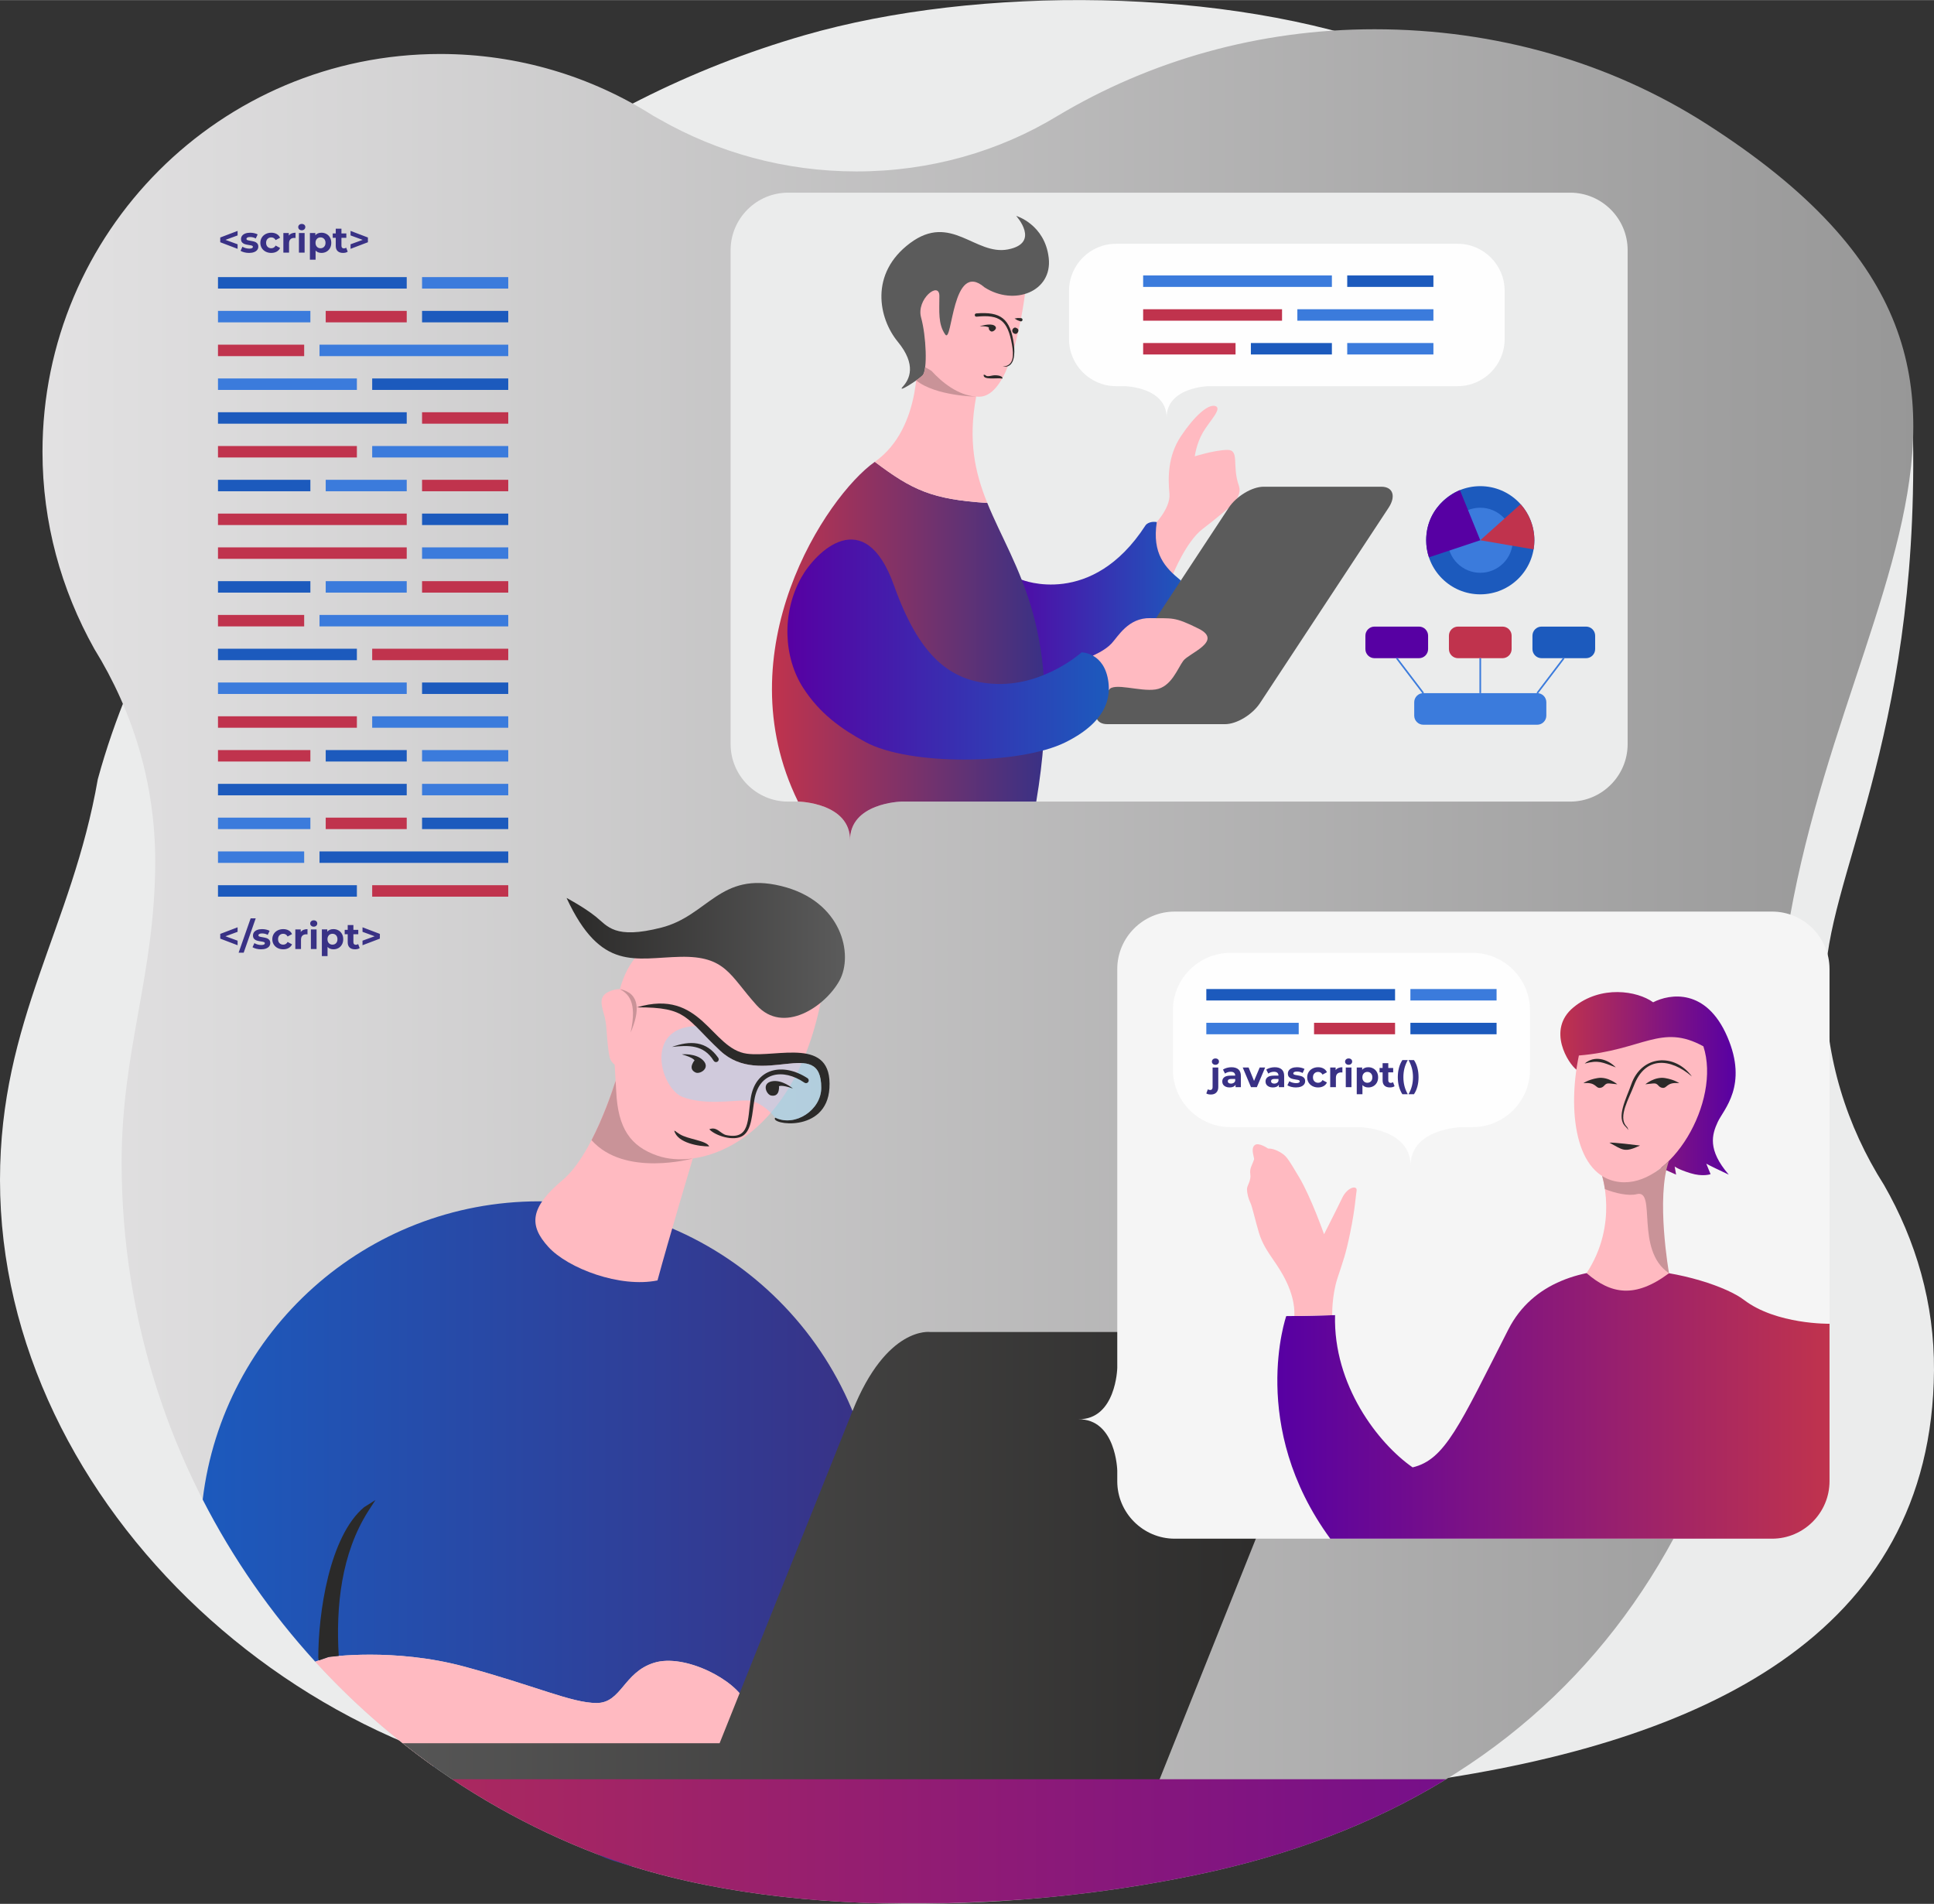 <?xml version="1.0" encoding="UTF-8" standalone="no"?> <svg xmlns:dc="http://purl.org/dc/elements/1.1/" xmlns:cc="http://creativecommons.org/ns#" xmlns:rdf="http://www.w3.org/1999/02/22-rdf-syntax-ns#" xmlns:svg="http://www.w3.org/2000/svg" xmlns="http://www.w3.org/2000/svg" xmlns:xlink="http://www.w3.org/1999/xlink" xmlns:sodipodi="http://sodipodi.sourceforge.net/DTD/sodipodi-0.dtd" xmlns:inkscape="http://www.inkscape.org/namespaces/inkscape" xml:space="preserve" width="4925px" height="4848px" version="1.1" style="shape-rendering:geometricPrecision; text-rendering:geometricPrecision; image-rendering:optimizeQuality; fill-rule:evenodd; clip-rule:evenodd" viewBox="0 0 4923.96 4846.57" id="svg5049" sodipodi:docname="1_gray_round_back.svg" inkscape:version="0.92.3 (2405546, 2018-03-11)"><rect x="0" y="0" width="4923.96" height="4846.57" fill="#333333" stroke="none"/> <defs id="defs4734"> <style type="text/css" id="style4686"> .str0 {stroke:#3B7BDC;stroke-width:4.17;stroke-miterlimit:22.926} .fil11 {fill:none} .fil13 {fill:#FEFEFE} .fil7 {fill:whitesmoke} .fil0 {fill:#EBECEC} .fil16 {fill:#5B5B5B} .fil4 {fill:#2B2A29} .fil12 {fill:#2B2A29} .fil19 {fill:#C0334D} .fil10 {fill:#C99398} .fil26 {fill:#C99398} .fil3 {fill:#FFBAC1} .fil23 {fill:#2B2A29} .fil18 {fill:#3B7BDC} .fil17 {fill:#1C5ABD} .fil20 {fill:#5700A3} .fil22 {fill:#393185;fill-rule:nonzero} .fil24 {fill:#A2D9F7;fill-opacity:0.502} .fil14 {fill:url(#id0)} .fil15 {fill:url(#id1)} .fil6 {fill:url(#id2)} .fil25 {fill:url(#id3)} .fil8 {fill:url(#id4)} .fil9 {fill:url(#id5)} .fil2 {fill:url(#id6)} .fil5 {fill:url(#id7)} .fil21 {fill:url(#id8)} .fil1 {fill:url(#id9)} </style> <linearGradient id="id0" gradientUnits="userSpaceOnUse" x1="2524.95" y1="1532.2" x2="3006.41" y2="1532.2"> <stop offset="0" style="stop-opacity:1; stop-color:#5700A3" id="stop4688"></stop> <stop offset="1" style="stop-opacity:1; stop-color:#1F56BC" id="stop4690"></stop> </linearGradient> <linearGradient id="id1" gradientUnits="userSpaceOnUse" x1="1965.4" y1="1657.65" x2="2660.3" y2="1657.65"> <stop offset="0" style="stop-opacity:1; stop-color:#C0334D" id="stop4693"></stop> <stop offset="1" style="stop-opacity:1; stop-color:#393185" id="stop4695"></stop> </linearGradient> <linearGradient id="id2" gradientUnits="userSpaceOnUse" x1="1442.44" y1="2419.36" x2="2151.23" y2="2419.36"> <stop offset="0" style="stop-opacity:1; stop-color:#2B2A29" id="stop4698"></stop> <stop offset="1" style="stop-opacity:1; stop-color:#5B5B5B" id="stop4700"></stop> </linearGradient> <linearGradient id="id3" gradientUnits="userSpaceOnUse" x1="2004.75" y1="1653.41" x2="2823.07" y2="1653.41"> <stop offset="0" style="stop-opacity:1; stop-color:#5700A3" id="stop4703"></stop> <stop offset="1" style="stop-opacity:1; stop-color:#1C5ABD" id="stop4705"></stop> </linearGradient> <linearGradient id="id4" gradientUnits="userSpaceOnUse" x1="3252.1" y1="3574.07" x2="4657.95" y2="3574.07"> <stop offset="0" style="stop-opacity:1; stop-color:#5700A3" id="stop4708"></stop> <stop offset="1" style="stop-opacity:1; stop-color:#C0334D" id="stop4710"></stop> </linearGradient> <linearGradient id="id5" gradientUnits="userSpaceOnUse" x1="3972.66" y1="2758.46" x2="4418.94" y2="2758.46"> <stop offset="0" style="stop-opacity:1; stop-color:#C0334D" id="stop4713"></stop> <stop offset="1" style="stop-opacity:1; stop-color:#5700A3" id="stop4715"></stop> </linearGradient> <linearGradient id="id6" gradientUnits="userSpaceOnUse" x1="509.85" y1="3920.91" x2="2235.5" y2="3920.91"> <stop offset="0" style="stop-opacity:1; stop-color:#1C5ABD" id="stop4718"></stop> <stop offset="1" style="stop-opacity:1; stop-color:#393185" id="stop4720"></stop> </linearGradient> <linearGradient id="id7" gradientUnits="userSpaceOnUse" x1="742.36" y1="3962.9" x2="3350.19" y2="3962.9"> <stop offset="0" style="stop-opacity:1; stop-color:#5B5B5B" id="stop4723"></stop> <stop offset="1" style="stop-opacity:1; stop-color:#2B2A29" id="stop4725"></stop> </linearGradient> <linearGradient id="id8" gradientUnits="userSpaceOnUse" xlink:href="#id5" x1="81.47" y1="4687.04" x2="5194.05" y2="4687.04"> </linearGradient> <linearGradient id="id9" gradientUnits="userSpaceOnUse" x1="-61.24" y1="2590.18" x2="4948.92" y2="2590.18"> <stop offset="0" style="stop-opacity:1; stop-color:#E5E4E5" id="stop4729"></stop> <stop offset="1" style="stop-opacity:1; stop-color:#969696" id="stop4731"></stop> </linearGradient> </defs> <g id="Layer_x0020_1">  <g id="_1506454691296"> <path class="fil0" d="M249 1983.49c87.01,-318.2 244.88,-559 421.82,-848.59 304.65,-498.63 794.51,-877.15 1377.02,-1045.32 442.97,-127.89 1075.94,-122.31 1510.37,39.19 684.86,254.61 1302.18,357.27 1312.45,988.45 12.6,774.36 -223.58,1120.87 -223.58,1390.57 0,185.45 54.35,358.52 149.66,508.75 81.45,142.09 128.42,301.82 127.2,471.96 -9.75,1355.33 -2367.53,1076.71 -3271.28,1076.71 -853,0 -1652.66,-729.52 -1652.66,-1561.31 0,-408.51 183.31,-642.25 249,-1020.41z" id="path4737"></path> <path class="fil1" d="M4521.46 2727.65c1.38,1112.55 -492.88,1823.24 -1431.69,2035.63 -467.12,105.68 -1115.4,130.03 -1565.77,-41.67 -709.98,-270.68 -1214.35,-957.91 -1214.35,-1762.95 0,-287.47 85.54,-479.48 85.54,-766.21 0,-197.15 -56.35,-381.15 -155.15,-540.85 -84.44,-151.06 -131.86,-320.87 -131.86,-501.75 0,-559.26 453.36,-1012.62 1012.62,-1012.62 199.14,0 384.85,57.48 541.45,156.75l17.5 9.87c147.72,84.24 318.7,132.37 500.92,132.37 187.59,0 363.27,-51.01 512.16,-141.56 235.51,-140.69 511.75,-220.39 806.61,-220.39 309.76,0 600.83,85.01 844.02,240.26 1073.7,685.45 176.63,1300.57 178,2413.12z" id="path4739"></path> <path class="fil2" d="M1372.67 3058.08c476.53,0 862.83,386.3 862.83,862.83 0,394.78 -265.13,727.62 -627.04,830.21 -28.85,-9.23 -58.59,-15.65 -84.46,-29.51l-420.31 -225.09 755.24 -58.89c0,0 64.59,-43.87 40.22,-102.37 -24.38,-58.49 -156,-126.74 -233.99,-102.37 -78,24.38 -82.87,102.37 -146.24,102.37 -63.37,0 -155.99,-43.87 -336.36,-92.62 -180.37,-48.74 -346.11,-24.37 -346.11,-24.37l-33.82 11.73c-112.87,-123.63 -209.53,-262.32 -286.57,-412.72 51.2,-427.66 415.16,-759.2 856.61,-759.2z" id="path4741"></path> <path class="fil3" d="M802.56 4230.03l33.89 -11.76c0,0 165.74,-24.37 346.11,24.37 180.36,48.75 272.99,92.62 336.36,92.62 63.37,0 68.24,-77.99 146.24,-102.37 77.99,-24.37 209.61,43.88 233.99,102.37 24.37,58.5 -40.22,102.37 -40.22,102.37l-755.24 58.89c-109.64,-78 -210.62,-167.37 -301.13,-266.49z" id="path4743"></path> <path class="fil4" d="M810.38 4219.59c-0.09,-111.67 27.8,-308.52 116.65,-382.85l28.86 -18.2 -18.01 27.73c-69.09,108.36 -83.05,243.07 -75.44,369.18 -16.64,1.45 -25.99,2.82 -25.99,2.82l-24.66 8.56c-0.79,-2.28 -1.28,-4.71 -1.41,-7.24z" id="path4745"></path> <path class="fil3" d="M1763.88 2948.97l-188.6 -223.28c0,0 -58.24,207.17 -142.46,277.86 -84.22,70.68 -86.65,115.77 -36.69,170.61 49.97,54.84 182.81,104.81 277.86,85.31 28.03,-103.59 89.89,-310.5 89.89,-310.5z" id="path4747"></path> <path class="fil5" d="M1025.28 4437.63l806.84 0 338.4 -845.82c86.88,-217.14 197.82,-201.03 197.82,-201.03l926.2 0c48.75,-1.22 78.78,86.54 32.97,201.03l-377.47 943.47 -1789.91 -0.13c-46.42,-30.56 -91.41,-63.1 -134.85,-97.52z" id="path4749"></path> <path class="fil3" d="M2088.65 2555.37c-71.82,346.03 -300.41,426.32 -415.21,386.38 -68.36,-23.78 -100.15,-69.32 -104.57,-163.76 -4.42,-94.45 -30.65,-302.31 86.5,-372.97 117.15,-70.66 450.01,26.03 433.28,150.35z" id="path4751"></path> <path class="fil6" d="M1442.44 2285.74c0,0 43.88,23.15 74.34,47.53 30.47,24.37 47.53,58.49 166.96,28.03 119.44,-30.47 148.68,-143.81 304.67,-106.03 156,37.78 185.25,175.49 148.69,241.3 -36.56,65.81 -142.59,137.71 -210.84,62.15 -68.24,-75.55 -77.99,-125.52 -193.77,-123.08 -115.77,2.43 -202.3,38.99 -290.05,-149.9z" id="path4753"></path> <path class="fil3" d="M1578.61 2714.07c-11.71,-0.71 -24.11,-7.06 -27.7,-28.6 -7.31,-43.88 -4.88,-69.47 -10.97,-95.06 -6.1,-25.59 -19.5,-52.41 9.75,-65.81 29.25,-13.4 58.49,-8.53 69.46,29.25 6.91,23.8 4.21,42.98 -3.31,62.38 -21.8,56.23 -2.42,99.94 -37.23,97.84z" id="path4755"></path> <path class="fil7" d="M2990.79 2320.47l1520.92 0c80.44,0 146.24,65.81 146.24,146.24l0 1304c0,80.43 -65.8,146.24 -146.24,146.24l-1520.92 0c-80.44,0 -146.24,-65.81 -146.24,-146.24l0 -27.4c0,0 -3.05,-131.62 -99.33,-130.41 96.28,1.21 99.33,-130.41 99.33,-130.41l0 -1015.78c0,-80.43 65.8,-146.24 146.24,-146.24z" id="path4757"></path> <path class="fil8" d="M4657.95 3369.76c0,0 -135.27,2.44 -218.14,-60.93 -82.87,-63.37 -475.29,-168.18 -599.6,75.55 -124.3,243.74 -160.86,331.49 -243.73,350.99 -87.75,-60.94 -202.31,-209.62 -197.43,-387.54 -90.18,2.43 -124.31,2.43 -124.31,2.43 0,0 -97.49,280.3 112.12,566.69l1124.85 0c80.44,0 146.24,-65.81 146.24,-146.24l0 -400.95z" id="path4759"></path> <path class="fil3" d="M4216.18 2984.05l-138.93 3.65c0,0 44.95,127.32 -37.85,253.17 62.22,53.94 123.61,64.75 209.91,0.24 -31.91,-69.39 -53.85,-146.16 -33.13,-257.06z" id="path4761"></path> <path class="fil9" d="M4229.02 2972.95l-215.54 -250.23c-19.53,-13.94 -76.89,-101.2 -7.42,-158.48 69.47,-57.28 162.59,-42.08 202.81,-12.83 42.65,-21.94 135.27,-36.56 188.89,87.75 53.63,124.3 -9.75,185.24 -24.37,216.92 -14.62,31.69 -26.81,70.69 28.03,134.06 -57.28,-26.81 -57.28,-28.03 -57.28,-28.03l10.97 26.81c0,0 -19.5,7.31 -51.19,-2.44 -31.68,-9.75 -40.21,-17.06 -40.21,-17.06l3.65 20.72 -38.34 -17.19z" id="path4763"></path> <path class="fil3" d="M4336.83 2663.53c-107.53,-59.17 -153.69,9.97 -317.01,23.32 -28.51,135.82 -12.03,309.19 103.68,322.07 130.76,14.55 259.07,-204.98 213.33,-345.39z" id="path4765"></path> <path class="fil10" d="M4108.5 3034.65c0.62,0.17 1.24,0.35 1.86,0.52 -0.62,-0.17 -1.24,-0.35 -1.86,-0.52z" id="path4767"></path> <path class="fil10" d="M4104.88 3033.58c0.68,0.21 1.37,0.42 2.06,0.62 -0.69,-0.2 -1.38,-0.41 -2.06,-0.62z" id="path4769"></path> <path class="fil10" d="M4101.78 3032.63c0.72,0.22 1.44,0.45 2.16,0.67 -0.72,-0.22 -1.44,-0.45 -2.16,-0.67z" id="path4771"></path> <path class="fil10" d="M4095.15 3030.41c0.77,0.27 1.55,0.54 2.33,0.81 -0.78,-0.27 -1.56,-0.54 -2.33,-0.81z" id="path4773"></path> <path class="fil10" d="M4092.39 3029.43c0.7,0.25 1.4,0.5 2.1,0.75 -0.7,-0.25 -1.4,-0.5 -2.1,-0.75z" id="path4775"></path> <path class="fil10" d="M4088.73 3028.06c0.79,0.3 1.58,0.6 2.38,0.9z" id="path4777"></path> <path class="fil10" d="M4125.37 3009.11c-0.62,-0.06 -1.24,-0.12 -1.87,-0.19 0.63,0.07 1.25,0.13 1.87,0.19z" id="path4779"></path> <path class="fil10" d="M4127.44 3009.28c-0.53,-0.04 -1.06,-0.08 -1.59,-0.13 0.53,0.05 1.06,0.09 1.59,0.13z" id="path4781"></path> <path class="fil10" d="M4129.55 3009.42c-0.6,-0.03 -1.21,-0.07 -1.81,-0.11 0.6,0.04 1.21,0.08 1.81,0.11z" id="path4783"></path> <path class="fil10" d="M4131.66 3009.52c-0.54,-0.02 -1.08,-0.04 -1.62,-0.07 0.54,0.03 1.08,0.05 1.62,0.07z" id="path4785"></path> <path class="fil10" d="M4133.79 3009.58c-0.63,-0.01 -1.25,-0.03 -1.87,-0.05 0.62,0.02 1.24,0.04 1.87,0.05z" id="path4787"></path> <path class="fil10" d="M4138.06 3009.58c-0.63,0.02 -1.26,0.02 -1.9,0.02 0.64,0 1.27,0 1.9,-0.02z" id="path4789"></path> <path class="fil10" d="M4139.88 3009.53c-0.59,0.02 -1.19,0.04 -1.78,0.05 0.59,-0.01 1.19,-0.03 1.78,-0.05z" id="path4791"></path> <path class="fil10" d="M4142.16 3009.43c-0.59,0.04 -1.18,0.06 -1.77,0.09 0.59,-0.03 1.18,-0.05 1.77,-0.09z" id="path4793"></path> <path class="fil10" d="M4144.08 3009.31c-0.59,0.04 -1.19,0.08 -1.78,0.12z" id="path4795"></path> <path class="fil10" d="M4148.22 3008.95c-0.58,0.06 -1.16,0.12 -1.74,0.17 0.58,-0.05 1.16,-0.11 1.74,-0.17z" id="path4797"></path> <path class="fil10" d="M4152.44 3008.42c-0.56,0.08 -1.13,0.16 -1.7,0.23 0.57,-0.07 1.14,-0.15 1.7,-0.23z" id="path4799"></path> <path class="fil10" d="M4249.31 3241.11c0,0 -34.06,-193.4 -0.08,-286.17l0.01 -0.04c-11.31,11.22 -23.27,21.08 -35.69,29.22 -28.37,18.58 -59.14,28.24 -90.05,24.8 -16.83,-1.88 -31.55,-7.17 -44.36,-15.23l-0.05 0 0 0c1.85,6.49 4.74,18.02 6.99,33.34 26.38,10.5 60.3,18.12 81.33,12.76 51.13,-13.01 -5.59,142.75 81.9,201.32z" id="path4801"></path> <g id="g4805"> <path class="fil4" d="M4307.58 2740.31c-55.22,-47.62 -119.16,-51.86 -147.57,23.03 -12.49,32.91 -40.71,79.44 -19.7,103.06 4.03,4.53 3.83,4.67 5.19,10.4 -2.59,-4.23 -3.1,-5.42 -6.77,-8.8 -25.07,-23.07 2.51,-73.01 14.19,-106.86 26.61,-77.11 111.69,-80.39 154.66,-20.83z" id="path4803"></path> </g> <path class="fil11" d="M4307.58 2740.31c0,0 -30.47,-37.78 -71.9,-37.78 -41.44,0 -68.25,24.37 -79.22,59.71 -10.96,35.35 -29.25,74.34 -26.81,88.97 2.44,14.62 12.19,13.4 15.85,25.59" id="path4807"></path> <g id="g4811"> <path class="fil4" d="M4113.81 2717.15c-34.64,-13.32 -44.4,-19.15 -79.22,-9.75 24.61,-21.28 57.81,-12.11 79.22,9.75z" id="path4809"></path> </g> <path class="fil11" d="M4113.81 2717.15c0,0 -42.66,-32.9 -79.22,-9.75" id="path4813"></path> <path class="fil12" d="M4275.17 2757.36c2.25,1.53 -9.94,-8.83 -36.14,-13.09 -26.2,-4.27 -49.97,15.84 -49.97,15.84 0,0 6.26,-0.61 19.89,-2.13 13.63,-1.53 11.8,10.05 23.99,11.27 12.18,1.22 9.89,-15.27 42.23,-11.89z" id="path4815"></path> <path class="fil12" d="M4031.58 2757.36c-2.25,1.53 9.94,-8.83 36.14,-13.09 26.2,-4.27 49.97,15.84 49.97,15.84 0,0 -6.26,-0.61 -19.89,-2.13 -13.62,-1.53 -11.8,10.05 -23.98,11.27 -12.19,1.22 -9.9,-15.27 -42.24,-11.89z" id="path4817"></path> <g id="g4821"> <path class="fil4" d="M4175.57 2916.1c-40.66,18.84 -43.35,11.18 -78,-7.31 8.43,-1.37 68.01,5.98 78,7.31z" id="path4819"></path> </g> <path class="fil11" d="M4175.57 2916.1c0,0 -24.99,4.27 -36.56,4.27 -11.58,0 -28.64,-12.19 -41.44,-11.58" id="path4823"></path> <path class="fil3" d="M3295.51 3350.07l96.29 -2.05c0,0 -1.28,-48.94 13.34,-94.03 14.63,-45.1 20.72,-58.5 32.91,-118.22 12.18,-59.71 13.4,-90.18 15.84,-104.8 2.44,-14.63 -23.16,-9.75 -36.56,18.28 -13.41,28.02 -46.31,92.62 -46.31,92.62 0,0 -32.91,-93.84 -63.37,-145.03 -30.47,-51.18 -32.91,-54.84 -49.97,-64.59 -17.06,-9.75 -29.25,-8.53 -29.25,-8.53 0,0 -24.37,-17.06 -34.12,-8.53 -9.75,8.53 -2.44,25.59 -1.22,35.34 -4.88,15.84 -12.19,23.16 -9.75,39 2.44,15.84 -8.53,28.03 -8.53,37.78 0,9.75 3.66,24.37 8.53,34.12 4.87,9.75 13.4,48.75 21.94,76.78 8.53,28.03 21.93,47.53 37.78,70.68 15.84,23.16 54.93,78.83 52.45,141.18z" id="path4825"></path> <path class="fil13" d="M2986.22 2722.94l0 -151.12c0,-80.43 65.81,-146.24 146.24,-146.24l616.66 0c80.43,0 146.24,65.81 146.24,146.24l0 151.12c0,80.43 -65.81,146.24 -146.24,146.24l-27.41 0c0,0 -131.61,3.05 -130.4,99.33 1.21,-96.28 -130.41,-99.33 -130.41,-99.33l-328.44 0c-80.43,0 -146.24,-65.81 -146.24,-146.24z" id="path4827"></path> <path class="fil0" d="M4143.97 1894.23l0 -1257.69c0,-80.43 -65.81,-146.24 -146.24,-146.24l-1991.34 0c-80.43,0 -146.24,65.81 -146.24,146.24l0 1257.69c0,80.43 65.81,146.24 146.24,146.24l27.4 0c0,0 131.62,3.05 130.41,99.33 -1.21,-96.28 130.41,-99.33 130.41,-99.33l1703.12 0c80.43,0 146.24,-65.8 146.24,-146.24z" id="path4829"></path> <path class="fil3" d="M2986.92 1460.38l-54.36 -27.48 1.59 -91.97c0,0 46.89,-45.38 43.23,-84.38 -3.65,-38.99 -4.87,-95.05 29.25,-146.24 34.12,-51.18 69.47,-82.87 87.75,-76.78 18.28,6.1 -14.63,37.78 -31.69,67.03 -17.06,29.25 -20.72,60.94 -20.72,60.94 0,0 49.58,-15.79 82.39,-16.34 32.8,-0.56 11.43,40.01 29.92,91.54 10.1,28.16 -26.02,55.81 -26.02,55.81 0,0 -25.35,22.54 -66.79,54.23 -41.43,31.68 -74.55,113.64 -74.55,113.64z" id="path4831"></path> <path class="fil14" d="M3006.41 1477.58c-40.22,-32.9 -73.45,-67.76 -61.25,-148.66 -12.32,-2.5 -24.69,2.16 -28.75,8.42 -137.02,211.57 -315.17,138.27 -315.17,138.27l-76.29 17.07 26.03 221.28c0,0 301.25,129.39 455.43,-236.38z" id="path4833"></path> <path class="fil15" d="M2513.63 1280.15c-140.08,-8.85 -190.9,-32.57 -286.35,-104.64 -124.22,87.68 -383.88,480.89 -195.46,864.96l1.97 0c0,0 131.62,3.05 130.41,99.33 -1.21,-96.28 130.41,-99.33 130.41,-99.33l343.68 0c73.96,-439.11 -56.6,-592.29 -124.66,-760.32z" id="path4835"></path> <path class="fil3" d="M2513.63 1280.15c-31.32,-77.3 -49.4,-157.75 -28.27,-270.62l-150.84 -114.32c0,0 16.98,192.62 -107.24,280.3 95.45,72.07 146.27,95.79 286.35,104.64z" id="path4837"></path> <path class="fil3" d="M2335.74 895.81c1.22,5.11 69.47,113.96 157.21,113.96 31.85,0 56.38,-34.64 73.83,-79.1 2.65,-6.75 10.64,-2.49 13.48,-17.01 1.3,-6.64 -1.73,-16.71 0.21,-23.26 20.83,-70.3 29.4,-144.72 29.48,-144.59 0,0 -79.89,-71.51 -159.85,-79.24 -79.96,-7.74 -141.33,57.98 -137.61,119.83 3.72,61.86 22.03,104.3 23.25,109.41z" id="path4839"></path> <path class="fil16" d="M2506.77 731.47c75.56,48.19 173.05,10.71 163.3,-74.96 -9.75,-85.68 -82.87,-107.1 -82.87,-107.1 0,0 62.95,68.98 -20.76,85.32 -83.71,16.34 -145.04,-93.66 -249.18,-16.19 -104.14,77.47 -80.41,191.73 -31.61,251.09 48.8,59.37 29.75,96.01 13.02,114.39 -16.74,18.39 37.25,-15.81 50.2,-28.6 12.96,-12.78 9.3,-100.09 -3.72,-147.07 -13.01,-46.98 46.49,-93.96 46.49,-55.15 0,38.81 -3.72,71.49 14.88,98.05 18.6,26.55 16.92,-191.98 100.25,-119.78z" id="path4841"></path> <path class="fil16" d="M3217.19 1238.88l299.8 0c29.49,0 37.73,24.13 18.32,53.62l-327.37 497.23c-19.42,29.49 -59.43,53.62 -88.92,53.62l-299.8 0c-29.5,0 -37.74,-24.13 -18.32,-53.62l327.36 -497.23c19.42,-29.49 59.44,-53.62 88.93,-53.62z" id="path4843"></path> <g id="g4871"> <g id="g4855"> <path class="fil17" d="M3768.77 1237.44c76.06,0 137.72,61.65 137.72,137.71 0,76.06 -61.66,137.71 -137.72,137.71 -76.05,0 -137.71,-61.65 -137.71,-137.71 0,-76.06 61.66,-137.71 137.71,-137.71z" id="path4845"></path> <path class="fil18" d="M3768.77 1292.33c45.75,0 82.82,37.08 82.82,82.82 0,45.74 -37.07,82.82 -82.82,82.82 -45.74,0 -82.81,-37.08 -82.81,-82.82 0,-45.74 37.07,-82.82 82.81,-82.82z" id="path4847"></path> <path class="fil19" d="M3768.77 1375.15l135.75 23.27c1.29,-7.56 1.97,-15.34 1.97,-23.27 0,-35.27 -13.26,-67.43 -35.07,-91.79l-102.65 91.79zm102.47 -92c-0.35,-0.39 -0.7,-0.77 -1.05,-1.15 0.35,0.38 0.7,0.76 1.05,1.15z" id="path4849"></path> <path class="fil20" d="M3768.77 1375.15l-130.67 43.56c-4.56,-13.69 -7.04,-28.33 -7.04,-43.56 0,-95.4 86.64,-127.92 85.9,-127.62l51.81 127.62z" id="path4851"></path> <path class="fil11" d="M3871.42 1283.36l-102.65 91.79 -51.81 -127.62c0.92,-0.37 1.85,-0.74 2.78,-1.1l0.44 -0.16c0.69,-0.26 1.38,-0.52 2.08,-0.77l0.77 -0.27 0.17 -0.06c0.89,-0.31 1.79,-0.62 2.69,-0.91l0.22 -0.07 0.78 -0.26 0.01 0c0.62,-0.2 1.24,-0.39 1.86,-0.58 0.49,-0.15 0.98,-0.29 1.47,-0.43 0.56,-0.17 1.12,-0.32 1.67,-0.48 0.58,-0.16 1.15,-0.31 1.72,-0.46l1.46 -0.38c0.66,-0.17 1.33,-0.33 2,-0.49l1.21 -0.28c0.75,-0.17 1.51,-0.33 2.27,-0.49l0.93 -0.19c0.83,-0.17 1.65,-0.33 2.48,-0.48l0.78 -0.14c0.89,-0.15 1.79,-0.3 2.69,-0.44l0.73 -0.11c0.93,-0.14 1.87,-0.28 2.82,-0.4l0.5 -0.06c1.01,-0.13 2.02,-0.25 3.04,-0.35l0.35 -0.04c1.05,-0.1 2.11,-0.2 3.17,-0.28l0.25 -0.02c1.08,-0.08 2.16,-0.15 3.25,-0.2l0.23 -0.02c1.13,-0.05 2.27,-0.1 3.41,-0.12l0.05 -0.01c1.18,-0.02 2.35,-0.04 3.53,-0.04 1.13,0 2.25,0.02 3.37,0.04l0.27 0.01c1.05,0.03 2.09,0.07 3.13,0.12l0.52 0.02c1.01,0.05 2.01,0.12 3.01,0.19l0.54 0.04c0.99,0.08 1.98,0.17 2.96,0.26l0.58 0.06c0.99,0.11 1.98,0.22 2.97,0.34l0.5 0.07c0.99,0.13 1.99,0.27 2.97,0.42l0.48 0.07c1.01,0.16 2.02,0.32 3.02,0.5l0.23 0.04c0.99,0.18 1.98,0.37 2.96,0.57l0.35 0.07c0.96,0.2 1.91,0.4 2.85,0.62l0.6 0.14c0.91,0.21 1.82,0.43 2.72,0.66l0.68 0.17c0.89,0.23 1.78,0.47 2.66,0.72l0.67 0.2c0.88,0.25 1.75,0.5 2.62,0.77l0.71 0.22c0.83,0.27 1.67,0.54 2.49,0.81l0.85 0.3c0.79,0.27 1.58,0.54 2.36,0.83l0.77 0.28c0.73,0.27 1.46,0.55 2.18,0.83l0.97 0.38c0.66,0.26 1.31,0.53 1.97,0.81l1.08 0.45c0.68,0.29 1.36,0.59 2.03,0.89l1 0.44c0.69,0.32 1.39,0.65 2.08,0.98l1.02 0.49c0.7,0.34 1.39,0.68 2.07,1.03l0.99 0.5c0.68,0.36 1.36,0.71 2.03,1.08l1.03 0.56c0.55,0.3 1.09,0.6 1.63,0.91 0.45,0.26 0.9,0.52 1.35,0.78 0.46,0.27 0.92,0.54 1.38,0.81 0.53,0.32 1.06,0.65 1.59,0.97l1.2 0.76c0.5,0.31 1,0.63 1.5,0.95 0.45,0.29 0.9,0.59 1.34,0.89 0.52,0.34 1.03,0.68 1.53,1.03l1.2 0.83c0.42,0.3 0.84,0.59 1.25,0.88 0.51,0.37 1.02,0.75 1.53,1.12l1.22 0.91 0.92 0.71c0.61,0.47 1.22,0.95 1.83,1.43l0.75 0.6c0.66,0.54 1.31,1.08 1.96,1.62l0.54 0.46c0.71,0.6 1.41,1.21 2.11,1.82l0.48 0.43c0.71,0.63 1.4,1.26 2.09,1.9l0.45 0.42c0.73,0.68 1.45,1.38 2.17,2.08l0.3 0.29c0.75,0.74 1.5,1.49 2.24,2.26l0.21 0.21c1.21,1.26 2.41,2.54 3.57,3.84l0.02 0.03z" id="path4853"></path> </g> <path class="fil20" d="M3499.44 1594.97l113.34 0c12.74,0 23.16,10.41 23.16,23.15l0 34.12c0,12.74 -10.42,23.16 -23.16,23.16l-113.34 0c-12.73,0 -23.15,-10.42 -23.15,-23.16l0 -34.12c0,-12.74 10.42,-23.15 23.15,-23.15z" id="path4857"></path> <path class="fil19" d="M3712.11 1594.97l113.34 0c12.73,0 23.15,10.41 23.15,23.15l0 34.12c0,12.74 -10.42,23.16 -23.15,23.16l-113.34 0c-12.74,0 -23.16,-10.42 -23.16,-23.16l0 -34.12c0,-12.74 10.42,-23.15 23.16,-23.15z" id="path4859"></path> <path class="fil17" d="M3924.77 1594.97l113.34 0c12.73,0 23.15,10.41 23.15,23.15l0 34.12c0,12.74 -10.42,23.16 -23.15,23.16l-113.34 0c-12.74,0 -23.16,-10.42 -23.16,-23.16l0 -34.12c0,-12.74 10.42,-23.15 23.16,-23.15z" id="path4861"></path> <path class="fil18" d="M3623.75 1764.36l290.05 0c12.74,0 23.16,10.42 23.16,23.16l0 34.12c0,12.74 -10.42,23.16 -23.16,23.16l-290.05 0c-12.73,0 -23.15,-10.42 -23.15,-23.16l0 -34.12c0,-12.74 10.42,-23.16 23.15,-23.16z" id="path4863"></path> <line class="fil11 str0" x1="3556.11" y1="1675.4" x2="3623.75" y2="1764.36" id="line4865"></line> <line class="fil11 str0" x1="3768.77" y1="1675.4" x2="3768.77" y2="1764.36" id="line4867"></line> <line class="fil11 str0" x1="3981.44" y1="1675.4" x2="3913.8" y2="1764.36" id="line4869"></line> </g> <path class="fil21" d="M1151.26 4529.34l2530.68 0c-171.95,105.13 -369.54,183.57 -592.17,233.94 -144.96,32.8 -307.37,57.75 -475.89,71.45 -66.08,4.72 -132.99,8.11 -200.2,10.01l-196 0c-248.27,-8.31 -491.02,-45.86 -693.68,-123.13 -132,-50.32 -256.87,-115.07 -372.74,-192.27z" id="path4873"></path> <path class="fil22" d="M604.93 599.13l-30.91 11.33 30.91 11.23 0 11.6 -44.18 -16.8 0 -12.07 44.18 -16.8 0 11.51zm29.15 44.56c-4.15,0 -8.2,-0.51 -12.16,-1.53 -3.96,-1.03 -7.12,-2.31 -9.47,-3.86l4.83 -10.39c2.23,1.42 4.92,2.58 8.07,3.48 3.16,0.89 6.25,1.34 9.29,1.34 6.12,0 9.19,-1.51 9.19,-4.54 0,-1.43 -0.84,-2.45 -2.51,-3.07 -1.67,-0.62 -4.24,-1.14 -7.7,-1.58 -4.09,-0.62 -7.46,-1.33 -10.12,-2.13 -2.66,-0.81 -4.97,-2.23 -6.92,-4.27 -1.95,-2.04 -2.92,-4.95 -2.92,-8.73 0,-3.15 0.91,-5.95 2.73,-8.4 1.83,-2.44 4.49,-4.35 7.99,-5.71 3.49,-1.36 7.63,-2.04 12.39,-2.04 3.53,0 7.04,0.39 10.54,1.16 3.49,0.77 6.39,1.84 8.68,3.2l-4.83 10.31c-4.39,-2.48 -9.19,-3.72 -14.39,-3.72 -3.09,0 -5.41,0.44 -6.96,1.3 -1.55,0.87 -2.32,1.99 -2.32,3.35 0,1.54 0.83,2.63 2.51,3.24 1.67,0.62 4.33,1.21 7.98,1.77 4.08,0.68 7.42,1.41 10.02,2.18 2.6,0.77 4.86,2.18 6.78,4.22 1.92,2.05 2.88,4.89 2.88,8.54 0,3.1 -0.93,5.85 -2.79,8.27 -1.85,2.41 -4.56,4.28 -8.12,5.61 -3.56,1.33 -7.78,2 -12.67,2zm56.62 0c-5.32,0 -10.1,-1.1 -14.34,-3.3 -4.24,-2.19 -7.55,-5.24 -9.93,-9.14 -2.38,-3.9 -3.57,-8.33 -3.57,-13.28 0,-4.95 1.19,-9.37 3.57,-13.27 2.38,-3.9 5.69,-6.95 9.93,-9.14 4.24,-2.2 9.02,-3.3 14.34,-3.3 5.26,0 9.86,1.1 13.79,3.3 3.93,2.19 6.79,5.33 8.59,9.42l-11.24 6.03c-2.6,-4.58 -6.34,-6.87 -11.23,-6.87 -3.77,0 -6.9,1.24 -9.37,3.72 -2.48,2.47 -3.72,5.84 -3.72,10.11 0,4.27 1.24,7.65 3.72,10.12 2.47,2.48 5.6,3.72 9.37,3.72 4.95,0 8.7,-2.29 11.23,-6.87l11.24 6.12c-1.8,3.96 -4.66,7.06 -8.59,9.29 -3.93,2.22 -8.53,3.34 -13.79,3.34zm44.56 -44.1c1.73,-2.41 4.07,-4.23 7.01,-5.47 2.94,-1.24 6.33,-1.86 10.16,-1.86l0 13.37c-1.6,-0.13 -2.69,-0.19 -3.24,-0.19 -4.15,0 -7.4,1.16 -9.75,3.48 -2.35,2.32 -3.53,5.81 -3.53,10.45l0 23.57 -14.48 0 0 -49.94 13.83 0 0 6.59zm25.81 -6.59l14.48 0 0 49.94 -14.48 0 0 -49.94zm7.24 -6.96c-2.66,0 -4.83,-0.77 -6.5,-2.32 -1.67,-1.55 -2.51,-3.46 -2.51,-5.76 0,-2.28 0.84,-4.2 2.51,-5.75 1.67,-1.55 3.84,-2.32 6.5,-2.32 2.66,0 4.83,0.74 6.5,2.23 1.67,1.48 2.5,3.34 2.5,5.57 0,2.41 -0.83,4.41 -2.5,5.98 -1.67,1.58 -3.84,2.37 -6.5,2.37zm50.22 6.22c4.64,0 8.86,1.07 12.67,3.2 3.8,2.14 6.79,5.14 8.96,9.01 2.16,3.87 3.25,8.37 3.25,13.5 0,5.14 -1.09,9.64 -3.25,13.51 -2.17,3.87 -5.16,6.87 -8.96,9.01 -3.81,2.13 -8.03,3.2 -12.67,3.2 -6.38,0 -11.39,-2.01 -15.04,-6.04l0 23.3 -14.48 0 0 -67.95 13.83 0 0 5.76c3.59,-4.33 8.82,-6.5 15.69,-6.5zm-2.51 39.55c3.71,0 6.76,-1.26 9.15,-3.76 2.38,-2.51 3.57,-5.87 3.57,-10.08 0,-4.2 -1.19,-7.56 -3.57,-10.07 -2.39,-2.5 -5.44,-3.76 -9.15,-3.76 -3.71,0 -6.76,1.26 -9.14,3.76 -2.38,2.51 -3.58,5.87 -3.58,10.07 0,4.21 1.2,7.57 3.58,10.08 2.38,2.5 5.43,3.76 9.14,3.76zm69.25 8.72c-1.42,1.05 -3.17,1.84 -5.24,2.37 -2.08,0.52 -4.26,0.79 -6.55,0.79 -5.94,0 -10.53,-1.52 -13.78,-4.55 -3.25,-3.03 -4.88,-7.49 -4.88,-13.37l0 -20.51 -7.7 0 0 -11.14 7.7 0 0 -12.16 14.48 0 0 12.16 12.44 0 0 11.14 -12.44 0 0 20.33c0,2.1 0.55,3.73 1.63,4.87 1.08,1.14 2.61,1.72 4.59,1.72 2.29,0 4.24,-0.62 5.85,-1.86l3.9 10.21zm51.43 -36.11l0 12.07 -44.19 16.8 0 -11.6 30.91 -11.23 -30.91 -11.33 0 -11.51 44.19 16.8z" id="path4875"></path> <path class="fil22" d="M604.93 2372l-30.91 11.32 30.91 11.23 0 11.61 -44.18 -16.81 0 -12.06 44.18 -16.81 0 11.52zm33.23 -34.35l12.91 0 -30.64 87.44 -12.9 0 30.63 -87.44zm26.37 78.9c-4.15,0 -8.2,-0.51 -12.16,-1.53 -3.96,-1.02 -7.12,-2.3 -9.47,-3.85l4.82 -10.4c2.23,1.43 4.93,2.59 8.08,3.48 3.16,0.9 6.25,1.35 9.28,1.35 6.13,0 9.19,-1.52 9.19,-4.55 0,-1.42 -0.83,-2.44 -2.5,-3.06 -1.67,-0.62 -4.24,-1.15 -7.71,-1.58 -4.08,-0.62 -7.45,-1.33 -10.12,-2.14 -2.66,-0.8 -4.96,-2.22 -6.91,-4.27 -1.95,-2.04 -2.93,-4.95 -2.93,-8.72 0,-3.16 0.92,-5.96 2.74,-8.4 1.83,-2.45 4.49,-4.35 7.99,-5.71 3.49,-1.36 7.62,-2.04 12.39,-2.04 3.53,0 7.04,0.38 10.53,1.16 3.5,0.77 6.39,1.84 8.68,3.2l-4.82 10.3c-4.4,-2.47 -9.19,-3.71 -14.39,-3.71 -3.1,0 -5.42,0.43 -6.96,1.3 -1.55,0.87 -2.32,1.98 -2.32,3.34 0,1.55 0.83,2.63 2.5,3.25 1.67,0.62 4.33,1.21 7.99,1.76 4.08,0.68 7.42,1.41 10.02,2.19 2.6,0.77 4.86,2.18 6.78,4.22 1.92,2.04 2.88,4.89 2.88,8.54 0,3.09 -0.93,5.85 -2.79,8.26 -1.86,2.41 -4.56,4.29 -8.12,5.62 -3.56,1.33 -7.78,1.99 -12.67,1.99zm56.62 0c-5.32,0 -10.1,-1.09 -14.34,-3.29 -4.24,-2.2 -7.55,-5.25 -9.93,-9.15 -2.38,-3.89 -3.58,-8.32 -3.58,-13.27 0,-4.95 1.2,-9.38 3.58,-13.27 2.38,-3.9 5.69,-6.95 9.93,-9.15 4.24,-2.2 9.02,-3.29 14.34,-3.29 5.26,0 9.86,1.09 13.79,3.29 3.93,2.2 6.79,5.34 8.58,9.42l-11.23 6.04c-2.6,-4.58 -6.34,-6.87 -11.23,-6.87 -3.78,0 -6.9,1.24 -9.38,3.71 -2.47,2.48 -3.71,5.85 -3.71,10.12 0,4.27 1.24,7.64 3.71,10.12 2.48,2.47 5.6,3.71 9.38,3.71 4.95,0 8.69,-2.29 11.23,-6.87l11.23 6.13c-1.79,3.96 -4.65,7.05 -8.58,9.28 -3.93,2.23 -8.53,3.34 -13.79,3.34zm44.56 -44.09c1.73,-2.41 4.07,-4.24 7.01,-5.48 2.94,-1.23 6.32,-1.85 10.16,-1.85l0 13.36c-1.61,-0.12 -2.69,-0.18 -3.25,-0.18 -4.14,0 -7.39,1.16 -9.74,3.48 -2.36,2.32 -3.53,5.8 -3.53,10.44l0 23.58 -14.48 0 0 -49.94 13.83 0 0 6.59zm25.81 -6.59l14.48 0 0 49.94 -14.48 0 0 -49.94zm7.24 -6.96c-2.66,0 -4.83,-0.78 -6.5,-2.32 -1.67,-1.55 -2.51,-3.47 -2.51,-5.76 0,-2.29 0.84,-4.21 2.51,-5.75 1.67,-1.55 3.84,-2.32 6.5,-2.32 2.66,0 4.82,0.74 6.49,2.22 1.67,1.49 2.51,3.34 2.51,5.57 0,2.42 -0.84,4.41 -2.51,5.99 -1.67,1.58 -3.83,2.37 -6.49,2.37zm50.22 6.22c4.64,0 8.86,1.06 12.67,3.2 3.8,2.13 6.79,5.14 8.95,9 2.17,3.87 3.25,8.37 3.25,13.51 0,5.14 -1.08,9.64 -3.25,13.51 -2.16,3.86 -5.15,6.87 -8.95,9 -3.81,2.14 -8.03,3.2 -12.67,3.2 -6.38,0 -11.39,-2.01 -15.04,-6.03l0 23.3 -14.48 0 0 -67.95 13.83 0 0 5.75c3.59,-4.33 8.82,-6.49 15.69,-6.49zm-2.51 39.54c3.71,0 6.76,-1.25 9.14,-3.76 2.39,-2.5 3.58,-5.86 3.58,-10.07 0,-4.21 -1.19,-7.57 -3.58,-10.07 -2.38,-2.51 -5.43,-3.76 -9.14,-3.76 -3.71,0 -6.76,1.25 -9.14,3.76 -2.39,2.5 -3.58,5.86 -3.58,10.07 0,4.21 1.19,7.57 3.58,10.07 2.38,2.51 5.43,3.76 9.14,3.76zm69.25 8.73c-1.43,1.05 -3.17,1.84 -5.25,2.36 -2.07,0.53 -4.25,0.79 -6.54,0.79 -5.94,0 -10.54,-1.51 -13.79,-4.55 -3.24,-3.03 -4.87,-7.48 -4.87,-13.36l0 -20.52 -7.7 0 0 -11.14 7.7 0 0 -12.16 14.48 0 0 12.16 12.44 0 0 11.14 -12.44 0 0 20.33c0,2.11 0.54,3.73 1.63,4.87 1.08,1.15 2.61,1.72 4.59,1.72 2.29,0 4.24,-0.62 5.85,-1.85l3.9 10.21zm51.43 -36.11l0 12.06 -44.19 16.81 0 -11.61 30.91 -11.23 -30.91 -11.32 0 -11.52 44.19 16.81z" id="path4877"></path> <path class="fil23" d="M1621.79 2564.25c164.54,-49.46 188.48,105.98 279.92,118.06 77.4,10.23 218.27,-44.62 210.04,87.71 -7.25,116.4 -153.89,92.12 -137.96,75.1l0.4 0.09c50.29,24.2 116.57,-19.57 116.73,-75.93 0.4,-134.73 -152.35,3.56 -257.25,-94.47 -89.32,-83.48 -82.32,-111.13 -211.88,-110.56z" id="path4879"></path> <path class="fil24" d="M1973.79 2845.12c0,0 -34.12,-43.88 -73.12,-43.88 -39,0 -106.03,12.19 -162.09,-8.53 -56.05,-20.72 -100.12,-175.34 32.2,-180.9 16.27,16.06 34.83,36.77 62.89,63 104.9,98.03 257.65,-40.26 257.25,94.47 -0.16,56.36 -66.44,100.13 -116.73,75.93l-0.4 -0.09z" id="path4881"></path> <path class="fil4" d="M2047.83 2755.81c-54.42,-37 -114.94,-26.71 -126.94,42.65 -6.29,36.34 -6.39,77.42 -29.33,92.58 -23.69,15.64 -71.07,-0.33 -85.64,-16.37 19.34,-8.07 28.27,11.82 43.56,14.9 59.54,12 53.66,-37.76 61.65,-92.62 11.5,-78.84 82.39,-93.21 145.23,-52.04 3,2.36 3.54,6.71 1.18,9.72 -2.36,3 -6.7,3.54 -9.71,1.18z" id="path4883"></path> <path class="fil4" d="M1817 2700.23c-25.29,-41.22 -64.26,-39.88 -106.14,-35.18 46.16,-16.46 87.78,-15.83 118.09,28.2 1.93,3.3 0.82,7.54 -2.48,9.47 -3.31,1.92 -7.54,0.81 -9.47,-2.49z" id="path4885"></path> <path class="fil11" d="M1822.98 2696.74c0,0 -34.12,-58.5 -112.12,-31.69" id="path4887"></path> <path class="fil12" d="M1735.84 2683.94c0,0 36.57,-3.65 54.84,15.85 18.28,19.5 -8.53,35.34 -19.5,30.46 -10.96,-4.87 -12.03,-13.25 -8.68,-21.17 3.35,-7.92 5.79,-9.44 5.79,-9.44 0,0 -1.22,-7.01 -32.45,-15.7z" id="path4889"></path> <path class="fil12" d="M2018.74 2770.9c0,0 -27.94,-23.86 -54.08,-18.27 -26.14,5.59 -13.16,33.89 -1.37,36.15 11.79,2.25 17.45,-4.02 19.22,-12.44 1.76,-8.42 0.63,-11.06 0.63,-11.06 0,0 5,-5.06 35.6,5.62z" id="path4891"></path> <path class="fil4" d="M1805.61 2918.24c-25.01,0.39 -81.51,-8.53 -88.96,-40.22 11,5.84 -4.31,-2.53 13.97,9.1 21.02,13.36 68.14,15.94 74.99,31.12z" id="path4893"></path> <path class="fil10" d="M1763.88 2948.97c0,0 -173.36,48.56 -257.85,-46.63l0 0c29.04,-56.13 50.5,-117.23 61.33,-150.84l0 0c0.6,9.54 1.13,18.43 1.51,26.49 4.42,94.44 36.21,139.98 104.57,163.76 25.51,8.88 56.64,11.8 90.42,7.2l0.02 0.02z" id="path4895"></path> <path class="fil10" d="M1578.26 2517.83c19.99,11.62 44.99,30.11 27.31,110.57 23.96,-55.62 24,-99.95 -27.31,-110.57z" id="path4897"></path> <path class="fil13" d="M3830.81 863.36l0 -123.47c0,-65.72 -53.77,-119.49 -119.49,-119.49l-870.05 0c-65.71,0 -119.49,53.78 -119.49,119.49l0 123.47c0,65.72 53.78,119.49 119.49,119.49l22.39 0c0,0 107.54,2.49 106.55,81.16 -0.98,-78.67 106.56,-81.16 106.56,-81.16l634.55 0c65.71,0 119.49,-53.76 119.49,-119.49z" id="path4899"></path> <path class="fil3" d="M2823.02 1756.14l-40.73 -87.25c0,0 30.57,-12.61 47.63,-30.89 17.06,-18.28 42.65,-65.8 98.71,-64.59 56.06,1.22 59.72,-4.87 123.09,26.81 63.37,31.69 -24.37,62.16 -39,81.66 -14.62,19.49 -30.46,67.03 -70.68,73.12 -40.22,6.09 -106.04,-18.58 -119.02,1.14z" id="path4901"></path> <path class="fil25" d="M2276.03 1489.93c63.22,176.98 141.17,247.99 263.23,251.05 122.07,3.06 214.49,-80.43 214.49,-80.43 0,0 58.5,0 68.25,75.56 9.75,75.56 -48.48,123.25 -109.68,153.55 -115.55,57.21 -396.99,60.06 -509.08,-0.9 -62.66,-34.08 -116.05,-72.48 -158.13,-137.42 -49.92,-77.05 -55.7,-190.4 -5.1,-281.23 36.64,-65.78 161.1,-189.89 236.02,19.82z" id="path4903"></path> <path class="fil26" d="M2485.36 1009.53c0,0 -102.47,-1.19 -152.78,-41.21l0 0c6.88,-4.88 12.95,-9.6 16.29,-12.9 3.15,-3.1 5.32,-10.62 6.61,-20.88l0 0 15.81 9.13c27.07,29.59 67.52,62.49 114,65.82l0.07 0.04z" id="path4905"></path> <g id="g4909"> <path class="fil4" d="M2485.36 797.7c62.19,-5.12 86.92,12.7 95.95,78.56 3.1,22.63 2.5,62.06 -28.47,56.69 29.57,-1.35 28.06,-30.43 23.63,-55.81 -10.81,-61.86 -31.38,-77.18 -90.04,-71.15 -2.28,0.3 -4.38,-1.32 -4.67,-3.61 -0.3,-2.29 1.32,-4.38 3.6,-4.68z" id="path4907"></path> </g> <path class="fil11" d="M2485.9 801.85c44.73,-5.77 72.76,2.09 86.66,48.11 4.03,13.36 10.14,41.17 8.12,50.35 -5.59,25.41 -7.38,35.43 -27.84,32.64" id="path4911"></path> <g id="g4915"> <path class="fil4" d="M2504.58 953.5c8.72,1.23 1.79,6.68 22.68,2.19 6.61,-1.42 26.24,-0.45 25.05,7.81l-0.74 0.01c-13.8,-2.48 -50.32,4.91 -46.99,-10.01z" id="path4913"></path> </g> <path class="fil11" d="M2504.58 953.5c0,0 6.61,11.34 23.87,6.15 17.26,-5.19 23.86,3.85 23.86,3.85" id="path4917"></path> <g id="g4921"> <path class="fil4" d="M2598.41 817.9c-10.59,-3.73 -5.46,-1.34 -15.35,-7.22 11.37,-1.76 5.72,-1.46 16.93,-0.98 2.27,0.44 3.75,2.63 3.31,4.9 -0.44,2.26 -2.63,3.74 -4.89,3.3z" id="path4919"></path> </g> <line class="fil11" x1="2599.2" y1="813.8" x2="2583.06" y2="810.68" id="line4923"></line> <path class="fil12" d="M2494.49 830.27c0,0 26.2,-8.33 36.87,-1.84 10.68,6.48 -1.43,15.66 -6.28,15.41 -4.84,-0.25 -9.29,-7.18 -7.08,-9.87 -4.09,-3.18 -11.3,-3.75 -23.51,-3.7z" id="path4925"></path> <path class="fil12" d="M2590.22 836.09c6.08,3.98 0.42,14.04 -4.42,13.79 -7.86,-0.41 -11.56,-9.13 -5.95,-14.06 2.14,-1.88 4.29,-3.72 10.37,0.27z" id="path4927"></path> <g id="g5015"> <polygon class="fil17" points="554.99,705.25 1035.53,705.25 1035.53,734.41 554.99,734.41 " id="polygon4929"></polygon> <polygon class="fil18" points="1294,705.25 1074.57,705.25 1074.57,734.41 1294,734.41 " id="polygon4931"></polygon> <polygon class="fil18" points="554.99,791.25 790.23,791.25 790.23,820.42 554.99,820.42 " id="polygon4933"></polygon> <polygon class="fil18" points="1294,877.26 813.47,877.26 813.47,906.42 1294,906.42 " id="polygon4935"></polygon> <polygon class="fil18" points="554.99,963.26 908.62,963.26 908.62,992.43 554.99,992.43 " id="polygon4937"></polygon> <polygon class="fil17" points="554.99,1049.27 1035.53,1049.27 1035.53,1078.43 554.99,1078.43 " id="polygon4939"></polygon> <polygon class="fil19" points="554.99,1307.28 1035.53,1307.28 1035.53,1336.44 554.99,1336.44 " id="polygon4941"></polygon> <polygon class="fil17" points="1294,791.25 1074.57,791.25 1074.57,820.42 1294,820.42 " id="polygon4943"></polygon> <polygon class="fil19" points="554.99,877.26 774.42,877.26 774.42,906.42 554.99,906.42 " id="polygon4945"></polygon> <polygon class="fil19" points="1294,1049.27 1074.57,1049.27 1074.57,1078.43 1294,1078.43 " id="polygon4947"></polygon> <polygon class="fil19" points="1294,1221.27 1074.57,1221.27 1074.57,1250.44 1294,1250.44 " id="polygon4949"></polygon> <polygon class="fil17" points="1294,1307.28 1074.57,1307.28 1074.57,1336.44 1294,1336.44 " id="polygon4951"></polygon> <polygon class="fil19" points="829.28,791.25 1035.53,791.25 1035.53,820.42 829.28,820.42 " id="polygon4953"></polygon> <polygon class="fil17" points="947.6,963.26 1294,963.26 1294,992.43 947.6,992.43 " id="polygon4955"></polygon> <polygon class="fil19" points="554.99,1135.27 908.62,1135.27 908.62,1164.43 554.99,1164.43 " id="polygon4957"></polygon> <polygon class="fil18" points="947.6,1135.27 1294,1135.27 1294,1164.43 947.6,1164.43 " id="polygon4959"></polygon> <polygon class="fil17" points="554.99,1221.27 790.23,1221.27 790.23,1250.44 554.99,1250.44 " id="polygon4961"></polygon> <polygon class="fil18" points="829.28,1221.27 1035.53,1221.27 1035.53,1250.44 829.28,1250.44 " id="polygon4963"></polygon> <polygon class="fil19" points="554.99,1393.28 1035.53,1393.28 1035.53,1422.45 554.99,1422.45 " id="polygon4965"></polygon> <polygon class="fil18" points="1294,1393.28 1074.57,1393.28 1074.57,1422.45 1294,1422.45 " id="polygon4967"></polygon> <polygon class="fil17" points="554.99,1479.29 790.23,1479.29 790.23,1508.45 554.99,1508.45 " id="polygon4969"></polygon> <polygon class="fil18" points="1294,1565.29 813.47,1565.29 813.47,1594.46 1294,1594.46 " id="polygon4971"></polygon> <polygon class="fil17" points="554.99,1651.3 908.62,1651.3 908.62,1680.46 554.99,1680.46 " id="polygon4973"></polygon> <polygon class="fil18" points="554.99,1737.3 1035.53,1737.3 1035.53,1766.46 554.99,1766.46 " id="polygon4975"></polygon> <polygon class="fil17" points="554.99,1995.31 1035.53,1995.31 1035.53,2024.48 554.99,2024.48 " id="polygon4977"></polygon> <polygon class="fil19" points="1294,1479.29 1074.57,1479.29 1074.57,1508.45 1294,1508.45 " id="polygon4979"></polygon> <polygon class="fil19" points="554.99,1565.29 774.42,1565.29 774.42,1594.46 554.99,1594.46 " id="polygon4981"></polygon> <polygon class="fil17" points="1294,1737.3 1074.57,1737.3 1074.57,1766.46 1294,1766.46 " id="polygon4983"></polygon> <polygon class="fil18" points="1294,1909.31 1074.57,1909.31 1074.57,1938.47 1294,1938.47 " id="polygon4985"></polygon> <polygon class="fil18" points="1294,1995.31 1074.57,1995.31 1074.57,2024.48 1294,2024.48 " id="polygon4987"></polygon> <polygon class="fil17" points="1294,2081.32 1074.57,2081.32 1074.57,2110.48 1294,2110.48 " id="polygon4989"></polygon> <polygon class="fil18" points="829.28,1479.29 1035.53,1479.29 1035.53,1508.45 829.28,1508.45 " id="polygon4991"></polygon> <polygon class="fil19" points="947.6,1651.3 1294,1651.3 1294,1680.46 947.6,1680.46 " id="polygon4993"></polygon> <polygon class="fil19" points="554.99,1823.3 908.62,1823.3 908.62,1852.47 554.99,1852.47 " id="polygon4995"></polygon> <polygon class="fil18" points="947.6,1823.3 1294,1823.3 1294,1852.47 947.6,1852.47 " id="polygon4997"></polygon> <polygon class="fil19" points="554.99,1909.31 790.23,1909.31 790.23,1938.47 554.99,1938.47 " id="polygon4999"></polygon> <polygon class="fil17" points="829.28,1909.31 1035.53,1909.31 1035.53,1938.47 829.28,1938.47 " id="polygon5001"></polygon> <polygon class="fil18" points="554.99,2081.32 790.23,2081.32 790.23,2110.48 554.99,2110.48 " id="polygon5003"></polygon> <polygon class="fil17" points="1294,2167.32 813.47,2167.32 813.47,2196.49 1294,2196.49 " id="polygon5005"></polygon> <polygon class="fil17" points="554.99,2253.33 908.62,2253.33 908.62,2282.49 554.99,2282.49 " id="polygon5007"></polygon> <polygon class="fil18" points="554.99,2167.32 774.42,2167.32 774.42,2196.49 554.99,2196.49 " id="polygon5009"></polygon> <polygon class="fil19" points="829.28,2081.32 1035.53,2081.32 1035.53,2110.48 829.28,2110.48 " id="polygon5011"></polygon> <polygon class="fil19" points="947.6,2253.33 1294,2253.33 1294,2282.49 947.6,2282.49 " id="polygon5013"></polygon> </g> <g id="g5031"> <polygon class="fil18" points="2910.45,701.04 3390.99,701.04 3390.99,730.21 2910.45,730.21 " id="polygon5017"></polygon> <polygon class="fil17" points="3649.46,701.04 3430.04,701.04 3430.04,730.21 3649.46,730.21 " id="polygon5019"></polygon> <polygon class="fil18" points="3649.46,873.05 3430.04,873.05 3430.04,902.22 3649.46,902.22 " id="polygon5021"></polygon> <polygon class="fil19" points="2910.45,787.05 3264.08,787.05 3264.08,816.21 2910.45,816.21 " id="polygon5023"></polygon> <polygon class="fil18" points="3303.06,787.05 3649.46,787.05 3649.46,816.21 3303.06,816.21 " id="polygon5025"></polygon> <polygon class="fil19" points="2910.45,873.05 3145.69,873.05 3145.69,902.22 2910.45,902.22 " id="polygon5027"></polygon> <polygon class="fil17" points="3184.74,873.05 3390.99,873.05 3390.99,902.22 3184.74,902.22 " id="polygon5029"></polygon> </g> <g id="g5045"> <polygon class="fil17" points="3071.28,2517.63 3551.82,2517.63 3551.82,2546.8 3071.28,2546.8 " id="polygon5033"></polygon> <polygon class="fil18" points="3810.29,2517.63 3590.87,2517.63 3590.87,2546.8 3810.29,2546.8 " id="polygon5035"></polygon> <polygon class="fil17" points="3810.29,2603.63 3590.87,2603.63 3590.87,2632.8 3810.29,2632.8 " id="polygon5037"></polygon> <polygon class="fil18" points="3071.28,2603.63 3306.52,2603.63 3306.52,2632.8 3071.28,2632.8 " id="polygon5039"></polygon> <polygon class="fil19" points="3345.57,2603.63 3551.82,2603.63 3551.82,2632.8 3345.57,2632.8 " id="polygon5041"></polygon> <path class="fil22" d="M3082.89 2786.19c-5.08,0 -8.95,-0.93 -11.61,-2.79l3.9 -10.49c1.67,1.18 3.71,1.77 6.13,1.77 1.85,0 3.31,-0.61 4.36,-1.81 1.05,-1.21 1.58,-3.02 1.58,-5.44l0 -49.94 14.48 0 0 49.85c0,5.82 -1.66,10.41 -4.97,13.79 -3.31,3.37 -7.93,5.06 -13.87,5.06zm11.6 -75.66c-2.66,0 -4.83,-0.77 -6.5,-2.32 -1.67,-1.55 -2.51,-3.46 -2.51,-5.76 0,-2.28 0.84,-4.2 2.51,-5.75 1.67,-1.55 3.84,-2.32 6.5,-2.32 2.66,0 4.83,0.74 6.5,2.23 1.67,1.48 2.5,3.34 2.5,5.57 0,2.41 -0.83,4.41 -2.5,5.98 -1.67,1.58 -3.84,2.37 -6.5,2.37zm40.75 6.22c7.74,0 13.68,1.84 17.82,5.52 4.15,3.69 6.22,9.24 6.22,16.67l0 28.49 -13.55 0 0 -6.21c-2.72,4.64 -7.8,6.96 -15.22,6.96 -3.84,0 -7.17,-0.65 -9.98,-1.95 -2.82,-1.3 -4.97,-3.1 -6.45,-5.39 -1.49,-2.29 -2.23,-4.88 -2.23,-7.79 0,-4.64 1.75,-8.3 5.24,-10.96 3.5,-2.66 8.9,-3.99 16.2,-3.99l11.51 0c0,-3.15 -0.96,-5.58 -2.88,-7.29 -1.91,-1.7 -4.79,-2.55 -8.63,-2.55 -2.66,0 -5.27,0.42 -7.84,1.26 -2.57,0.83 -4.75,1.96 -6.55,3.38l-5.2 -10.12c2.73,-1.91 5.99,-3.4 9.8,-4.45 3.8,-1.05 7.72,-1.58 11.74,-1.58zm-1.11 41.68c2.47,0 4.67,-0.57 6.59,-1.72 1.92,-1.14 3.28,-2.83 4.08,-5.06l0 -5.1 -9.93 0c-5.94,0 -8.91,1.95 -8.91,5.85 0,1.85 0.72,3.32 2.18,4.41 1.45,1.08 3.45,1.62 5.99,1.62zm86.88 -40.94l-21.07 49.94 -14.94 0 -20.98 -49.94 14.94 0 13.83 33.98 14.3 -33.98 13.92 0zm24.42 -0.74c7.73,0 13.67,1.84 17.82,5.52 4.15,3.69 6.22,9.24 6.22,16.67l0 28.49 -13.55 0 0 -6.21c-2.73,4.64 -7.8,6.96 -15.23,6.96 -3.83,0 -7.16,-0.65 -9.98,-1.95 -2.81,-1.3 -4.96,-3.1 -6.45,-5.39 -1.48,-2.29 -2.23,-4.88 -2.23,-7.79 0,-4.64 1.75,-8.3 5.25,-10.96 3.5,-2.66 8.89,-3.99 16.2,-3.99l11.51 0c0,-3.15 -0.96,-5.58 -2.88,-7.29 -1.92,-1.7 -4.8,-2.55 -8.63,-2.55 -2.66,0 -5.28,0.42 -7.85,1.26 -2.56,0.83 -4.75,1.96 -6.54,3.38l-5.2 -10.12c2.72,-1.91 5.99,-3.4 9.79,-4.45 3.81,-1.05 7.72,-1.58 11.75,-1.58zm-1.12 41.68c2.48,0 4.68,-0.57 6.59,-1.72 1.92,-1.14 3.28,-2.83 4.09,-5.06l0 -5.1 -9.93 0c-5.95,0 -8.92,1.95 -8.92,5.85 0,1.85 0.73,3.32 2.19,4.41 1.45,1.08 3.45,1.62 5.98,1.62zm55.05 9.75c-4.15,0 -8.2,-0.51 -12.16,-1.53 -3.96,-1.03 -7.12,-2.31 -9.47,-3.86l4.83 -10.39c2.23,1.42 4.92,2.58 8.07,3.48 3.16,0.89 6.25,1.34 9.29,1.34 6.12,0 9.19,-1.51 9.19,-4.54 0,-1.43 -0.84,-2.45 -2.51,-3.07 -1.67,-0.62 -4.24,-1.14 -7.7,-1.58 -4.09,-0.62 -7.46,-1.33 -10.12,-2.13 -2.66,-0.81 -4.97,-2.23 -6.92,-4.27 -1.95,-2.04 -2.92,-4.95 -2.92,-8.73 0,-3.15 0.91,-5.95 2.74,-8.4 1.82,-2.44 4.48,-4.35 7.98,-5.71 3.49,-1.36 7.63,-2.04 12.39,-2.04 3.53,0 7.04,0.39 10.54,1.16 3.49,0.77 6.39,1.84 8.68,3.2l-4.83 10.31c-4.39,-2.48 -9.19,-3.72 -14.39,-3.72 -3.09,0 -5.41,0.44 -6.96,1.3 -1.55,0.87 -2.32,1.99 -2.32,3.35 0,1.54 0.83,2.63 2.51,3.24 1.67,0.62 4.33,1.21 7.98,1.77 4.08,0.68 7.42,1.41 10.02,2.18 2.6,0.77 4.86,2.18 6.78,4.22 1.92,2.05 2.88,4.89 2.88,8.54 0,3.1 -0.93,5.85 -2.79,8.27 -1.85,2.41 -4.56,4.28 -8.12,5.61 -3.56,1.33 -7.78,2 -12.67,2zm56.62 0c-5.32,0 -10.1,-1.1 -14.34,-3.3 -4.24,-2.19 -7.55,-5.24 -9.93,-9.14 -2.38,-3.9 -3.57,-8.33 -3.57,-13.28 0,-4.95 1.19,-9.37 3.57,-13.27 2.38,-3.9 5.69,-6.95 9.93,-9.14 4.24,-2.2 9.02,-3.3 14.34,-3.3 5.26,0 9.86,1.1 13.79,3.3 3.93,2.19 6.79,5.33 8.59,9.42l-11.24 6.03c-2.59,-4.58 -6.34,-6.87 -11.23,-6.87 -3.77,0 -6.9,1.24 -9.37,3.72 -2.48,2.47 -3.72,5.84 -3.72,10.11 0,4.27 1.24,7.65 3.72,10.12 2.47,2.48 5.6,3.72 9.37,3.72 4.95,0 8.7,-2.29 11.23,-6.87l11.24 6.12c-1.8,3.96 -4.66,7.06 -8.59,9.29 -3.93,2.22 -8.53,3.34 -13.79,3.34zm44.56 -44.1c1.73,-2.41 4.07,-4.23 7.01,-5.47 2.94,-1.24 6.33,-1.86 10.16,-1.86l0 13.37c-1.6,-0.13 -2.69,-0.19 -3.24,-0.19 -4.15,0 -7.4,1.16 -9.75,3.48 -2.35,2.32 -3.53,5.81 -3.53,10.45l0 23.57 -14.48 0 0 -49.94 13.83 0 0 6.59zm25.81 -6.59l14.48 0 0 49.94 -14.48 0 0 -49.94zm7.24 -6.96c-2.66,0 -4.83,-0.77 -6.5,-2.32 -1.67,-1.55 -2.51,-3.46 -2.51,-5.76 0,-2.28 0.84,-4.2 2.51,-5.75 1.67,-1.55 3.84,-2.32 6.5,-2.32 2.66,0 4.83,0.74 6.5,2.23 1.67,1.48 2.5,3.34 2.5,5.57 0,2.41 -0.83,4.41 -2.5,5.98 -1.67,1.58 -3.84,2.37 -6.5,2.37zm50.22 6.22c4.64,0 8.86,1.07 12.67,3.2 3.8,2.14 6.79,5.14 8.96,9.01 2.16,3.87 3.25,8.37 3.25,13.5 0,5.14 -1.09,9.64 -3.25,13.51 -2.17,3.87 -5.16,6.87 -8.96,9.01 -3.81,2.13 -8.03,3.2 -12.67,3.2 -6.38,0 -11.39,-2.01 -15.04,-6.04l0 23.3 -14.48 0 0 -67.95 13.83 0 0 5.76c3.59,-4.33 8.82,-6.5 15.69,-6.5zm-2.51 39.55c3.72,0 6.76,-1.26 9.15,-3.76 2.38,-2.51 3.57,-5.87 3.57,-10.08 0,-4.2 -1.19,-7.56 -3.57,-10.07 -2.39,-2.5 -5.43,-3.76 -9.15,-3.76 -3.71,0 -6.76,1.26 -9.14,3.76 -2.38,2.51 -3.58,5.87 -3.58,10.07 0,4.21 1.2,7.57 3.58,10.08 2.38,2.5 5.43,3.76 9.14,3.76zm69.25 8.72c-1.42,1.05 -3.17,1.84 -5.24,2.37 -2.08,0.52 -4.26,0.79 -6.55,0.79 -5.94,0 -10.53,-1.52 -13.78,-4.55 -3.25,-3.03 -4.88,-7.49 -4.88,-13.37l0 -20.51 -7.7 0 0 -11.14 7.7 0 0 -12.16 14.48 0 0 12.16 12.44 0 0 11.14 -12.44 0 0 20.33c0,2.1 0.55,3.73 1.63,4.87 1.08,1.14 2.61,1.72 4.59,1.72 2.29,0 4.24,-0.62 5.85,-1.86l3.9 10.21zm19.87 20.42c-3.72,-5.63 -6.58,-12.16 -8.59,-19.58 -2.01,-7.43 -3.02,-15.38 -3.02,-23.86 0,-8.48 1.01,-16.45 3.02,-23.9 2.01,-7.46 4.87,-13.97 8.59,-19.54l13.83 0c-3.9,6.87 -6.75,13.84 -8.54,20.93 -1.8,7.08 -2.69,14.59 -2.69,22.51 0,7.92 0.89,15.43 2.69,22.51 1.79,7.09 4.64,14.06 8.54,20.93l-13.83 0zm15.68 0c3.9,-6.87 6.77,-13.84 8.59,-20.93 1.83,-7.08 2.74,-14.59 2.74,-22.51 0,-7.92 -0.91,-15.43 -2.74,-22.51 -1.82,-7.09 -4.69,-14.06 -8.59,-20.93l13.84 0c3.77,5.5 6.66,11.99 8.68,19.44 2.01,7.46 3.01,15.46 3.01,24 0,8.54 -0.99,16.51 -2.97,23.9 -1.98,7.4 -4.89,13.91 -8.72,19.54l-13.84 0z" id="path5043"></path> </g> </g> </g> </svg> 